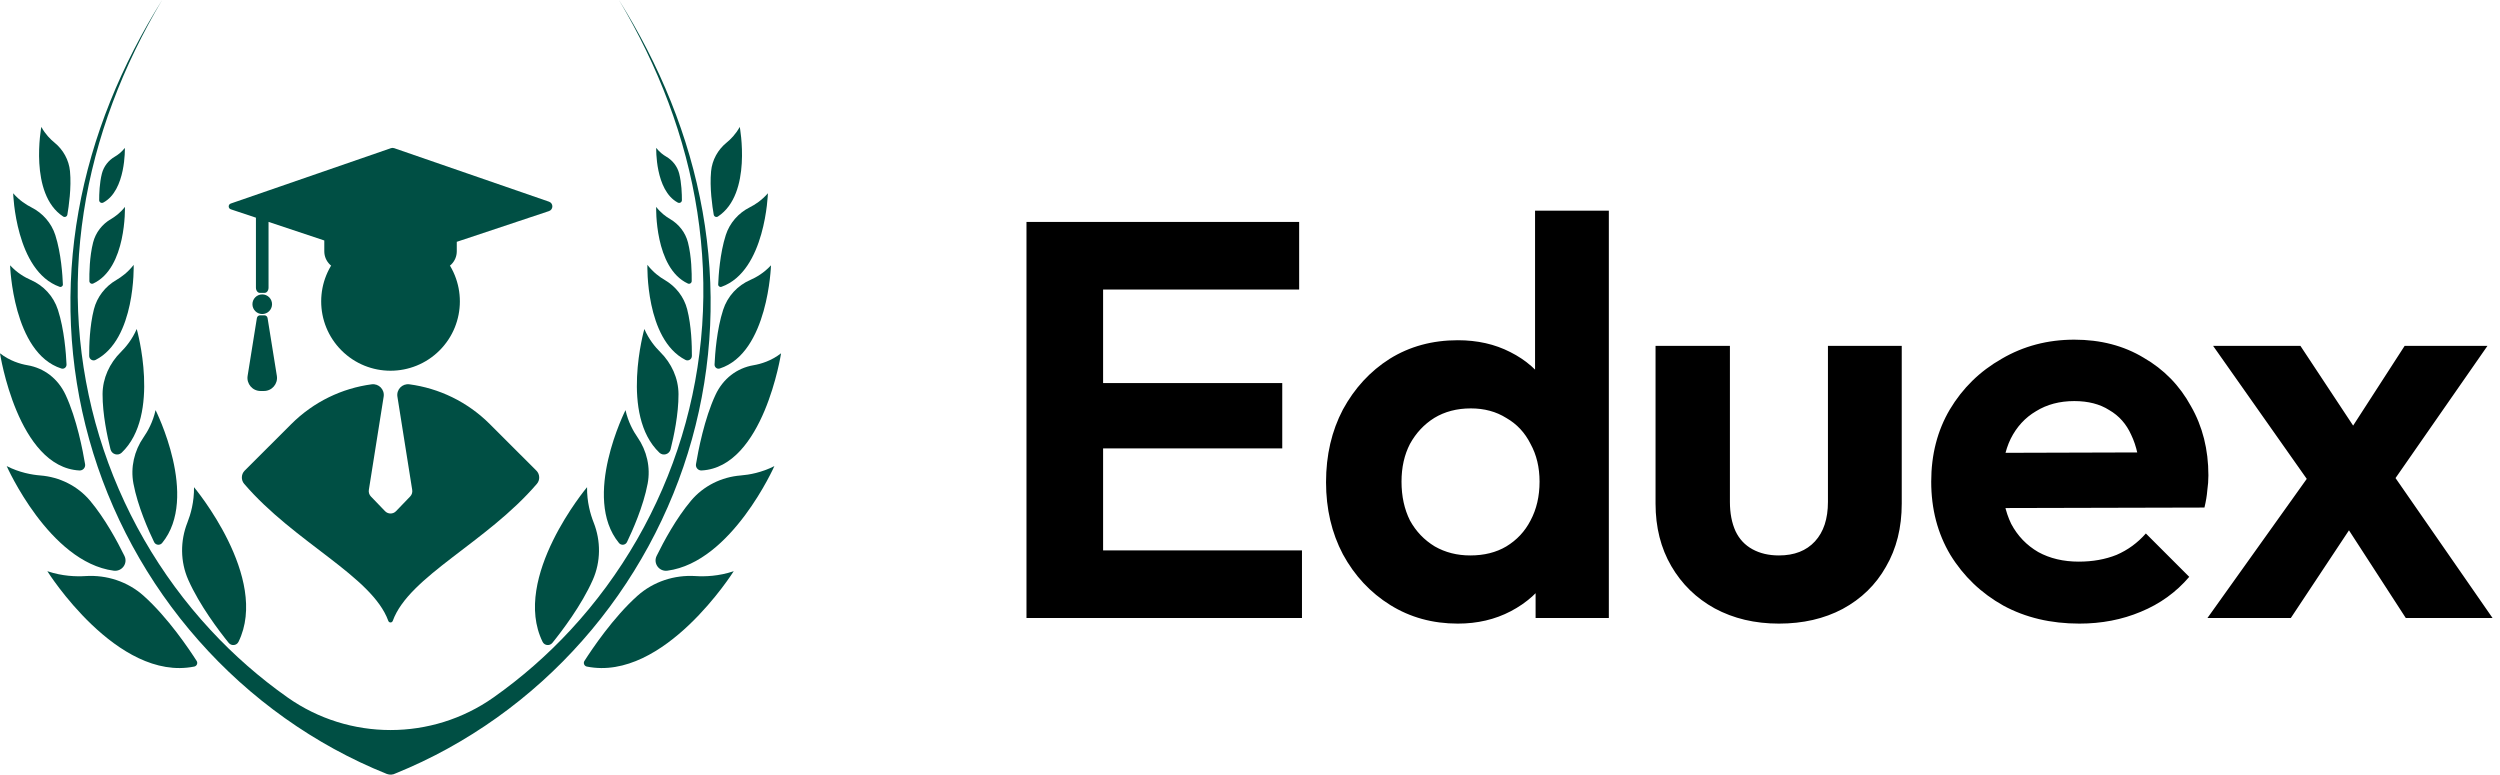 <svg width="142" height="44" viewBox="0 0 142 44" fill="none" xmlns="http://www.w3.org/2000/svg">
<g clip-path="url(#clip0_4003_103)">
<path d="M58.304 35.101V12.605H62.656V35.101H58.304ZM61.504 35.101V31.261H73.952V35.101H61.504ZM61.504 25.469V21.757H72.832V25.469H61.504ZM61.504 16.445V12.605H73.792V16.445H61.504ZM82.806 35.421C81.377 35.421 80.097 35.069 78.966 34.365C77.836 33.661 76.94 32.701 76.278 31.485C75.638 30.269 75.319 28.904 75.319 27.389C75.319 25.853 75.638 24.477 76.278 23.261C76.94 22.045 77.825 21.085 78.934 20.381C80.065 19.677 81.356 19.325 82.806 19.325C83.916 19.325 84.908 19.549 85.782 19.997C86.678 20.445 87.393 21.075 87.927 21.885C88.481 22.675 88.78 23.571 88.823 24.573V30.077C88.78 31.08 88.492 31.987 87.959 32.797C87.425 33.608 86.71 34.248 85.814 34.717C84.918 35.187 83.916 35.421 82.806 35.421ZM83.51 31.549C84.3 31.549 84.983 31.379 85.558 31.037C86.156 30.675 86.615 30.184 86.934 29.565C87.276 28.925 87.447 28.189 87.447 27.357C87.447 26.547 87.276 25.832 86.934 25.213C86.615 24.573 86.156 24.083 85.558 23.741C84.983 23.379 84.311 23.197 83.543 23.197C82.753 23.197 82.06 23.379 81.463 23.741C80.886 24.104 80.428 24.595 80.087 25.213C79.766 25.832 79.606 26.547 79.606 27.357C79.606 28.189 79.766 28.925 80.087 29.565C80.428 30.184 80.897 30.675 81.495 31.037C82.092 31.379 82.764 31.549 83.51 31.549ZM91.382 35.101H87.222V30.941L87.894 27.165L87.191 23.453V11.965H91.382V35.101ZM101.043 35.421C99.678 35.421 98.462 35.133 97.395 34.557C96.35 33.981 95.528 33.181 94.931 32.157C94.334 31.133 94.035 29.949 94.035 28.605V19.645H98.259V28.509C98.259 29.149 98.366 29.704 98.579 30.173C98.792 30.621 99.112 30.963 99.539 31.197C99.966 31.432 100.467 31.549 101.043 31.549C101.918 31.549 102.6 31.283 103.091 30.749C103.582 30.216 103.827 29.469 103.827 28.509V19.645H108.019V28.605C108.019 29.971 107.72 31.165 107.123 32.189C106.547 33.213 105.726 34.013 104.659 34.589C103.614 35.144 102.408 35.421 101.043 35.421ZM118.109 35.421C116.488 35.421 115.048 35.08 113.789 34.397C112.531 33.693 111.528 32.733 110.781 31.517C110.056 30.301 109.693 28.915 109.693 27.357C109.693 25.821 110.045 24.456 110.749 23.261C111.475 22.045 112.456 21.085 113.693 20.381C114.931 19.656 116.307 19.293 117.821 19.293C119.315 19.293 120.627 19.635 121.757 20.317C122.909 20.979 123.805 21.896 124.445 23.069C125.107 24.221 125.437 25.533 125.437 27.005C125.437 27.283 125.416 27.571 125.373 27.869C125.352 28.147 125.299 28.467 125.213 28.829L112.221 28.861V25.725L123.261 25.693L121.565 27.005C121.523 26.088 121.352 25.32 121.053 24.701C120.776 24.083 120.36 23.613 119.805 23.293C119.272 22.952 118.611 22.781 117.821 22.781C116.989 22.781 116.264 22.973 115.645 23.357C115.027 23.72 114.547 24.243 114.205 24.925C113.885 25.587 113.725 26.376 113.725 27.293C113.725 28.232 113.896 29.053 114.237 29.757C114.6 30.44 115.112 30.973 115.773 31.357C116.435 31.72 117.203 31.901 118.077 31.901C118.867 31.901 119.581 31.773 120.221 31.517C120.861 31.24 121.416 30.835 121.885 30.301L124.349 32.765C123.603 33.64 122.685 34.301 121.597 34.749C120.531 35.197 119.368 35.421 118.109 35.421ZM136.648 35.101L132.584 28.829L131.72 28.189L125.704 19.645H130.664L134.408 25.309L135.208 25.917L141.576 35.101H136.648ZM125.384 35.101L131.688 26.269L134.088 29.117L130.12 35.101H125.384ZM135.368 28.157L132.904 25.341L136.584 19.645H141.288L135.368 28.157Z" fill="black"/>
<path d="M39.512 32.721C38.306 32.643 37.111 33.035 36.209 33.84C34.828 35.073 33.615 36.885 33.196 37.542C33.116 37.666 33.187 37.832 33.331 37.861C37.72 38.742 41.676 32.444 41.676 32.444C40.83 32.73 40.044 32.755 39.512 32.721Z" fill="#004F44"/>
<path d="M31.374 36.516C31.914 35.849 33.029 34.385 33.671 32.936C34.128 31.903 34.135 30.727 33.719 29.677C33.536 29.213 33.333 28.507 33.345 27.672C33.345 27.672 29.032 32.813 30.819 36.456C30.925 36.673 31.222 36.704 31.374 36.516Z" fill="#004F44"/>
<path d="M35.157 30.842C35.283 30.996 35.527 30.967 35.614 30.788C35.921 30.151 36.544 28.759 36.787 27.468C36.96 26.551 36.742 25.603 36.21 24.836C35.975 24.498 35.677 23.968 35.529 23.294C35.529 23.294 33.03 28.247 35.157 30.842Z" fill="#004F44"/>
<path d="M37.455 25.713C37.666 25.914 38.017 25.807 38.088 25.525C38.269 24.809 38.544 23.53 38.539 22.386C38.535 21.482 38.14 20.629 37.498 19.993C37.218 19.716 36.854 19.278 36.599 18.686C36.599 18.686 35.209 23.572 37.455 25.713Z" fill="#004F44"/>
<path d="M36.772 15.043C36.772 15.043 36.648 19.275 38.934 20.443C39.1 20.528 39.298 20.406 39.299 20.219C39.303 19.645 39.275 18.515 39.031 17.565C38.85 16.863 38.385 16.268 37.758 15.904C37.482 15.744 37.098 15.469 36.772 15.043Z" fill="#004F44"/>
<path d="M39.072 16.105C39.172 16.151 39.287 16.077 39.289 15.967C39.295 15.54 39.282 14.572 39.075 13.767C38.931 13.206 38.559 12.73 38.058 12.44C37.837 12.311 37.53 12.091 37.27 11.752C37.27 11.752 37.167 15.225 39.072 16.105Z" fill="#004F44"/>
<path d="M38.498 11.506C38.604 11.562 38.731 11.491 38.732 11.371C38.733 11.034 38.715 10.395 38.577 9.856C38.473 9.451 38.204 9.107 37.842 8.897C37.683 8.805 37.461 8.646 37.273 8.4C37.273 8.4 37.202 10.815 38.498 11.506Z" fill="#004F44"/>
<path d="M39.245 28.446C38.408 29.444 37.707 30.74 37.297 31.576C37.089 31.999 37.439 32.477 37.907 32.415C41.569 31.931 43.985 26.474 43.985 26.474C43.261 26.843 42.556 26.968 42.073 27.006C40.977 27.093 39.951 27.603 39.245 28.446Z" fill="#004F44"/>
<path d="M40.641 22.426C40.006 23.784 39.658 25.608 39.532 26.366C39.5 26.559 39.656 26.733 39.852 26.722C43.372 26.535 44.365 20.067 44.365 20.067C43.811 20.497 43.22 20.673 42.803 20.744C41.859 20.905 41.072 21.503 40.641 22.426Z" fill="#004F44"/>
<path d="M41.075 17.597C40.713 18.711 40.614 20.098 40.587 20.704C40.58 20.86 40.73 20.98 40.879 20.932C43.642 20.047 43.792 15.069 43.792 15.069C43.395 15.504 42.944 15.758 42.621 15.899C41.89 16.217 41.326 16.824 41.075 17.597Z" fill="#004F44"/>
<path d="M41.224 13.354C40.89 14.394 40.812 15.675 40.793 16.156C40.79 16.254 40.887 16.324 40.98 16.291C43.488 15.398 43.617 10.977 43.617 10.977C43.268 11.381 42.87 11.633 42.586 11.776C41.941 12.101 41.444 12.666 41.224 13.354Z" fill="#004F44"/>
<path d="M40.777 12.299C42.736 11.019 42.018 7.208 42.018 7.208C41.791 7.625 41.494 7.919 41.274 8.097C40.775 8.502 40.45 9.088 40.39 9.727C40.301 10.658 40.46 11.739 40.54 12.194C40.559 12.304 40.684 12.36 40.777 12.299Z" fill="#004F44"/>
<path d="M40.335 18.503C40.435 16.328 40.286 14.145 39.906 12.007C39.526 9.869 38.914 7.777 38.107 5.768C37.301 3.759 36.301 1.832 35.156 0C36.259 1.858 37.211 3.804 37.967 5.823C38.723 7.84 39.282 9.931 39.609 12.056C39.936 14.181 40.032 16.339 39.884 18.478C39.737 20.617 39.347 22.736 38.724 24.781C37.481 28.873 35.3 32.662 32.409 35.781C31.087 37.21 29.616 38.497 28.03 39.616C24.53 42.083 19.835 42.083 16.336 39.616C14.749 38.497 13.278 37.21 11.957 35.781C9.066 32.662 6.885 28.873 5.642 24.781C5.019 22.736 4.629 20.617 4.481 18.478C4.333 16.339 4.429 14.181 4.757 12.056C5.084 9.931 5.643 7.84 6.399 5.823C7.155 3.804 8.107 1.858 9.209 0C8.064 1.832 7.065 3.759 6.258 5.768C5.452 7.777 4.84 9.869 4.46 12.007C4.079 14.145 3.931 16.328 4.031 18.503C4.13 20.679 4.476 22.846 5.064 24.949C6.235 29.156 8.378 33.099 11.287 36.386C14.19 39.676 17.863 42.31 21.965 43.957C21.968 43.959 21.975 43.961 21.978 43.962C22.146 44.025 22.324 44.006 22.471 43.928C26.544 42.279 30.192 39.658 33.079 36.386C35.987 33.099 38.13 29.156 39.302 24.949C39.889 22.846 40.236 20.679 40.335 18.503Z" fill="#004F44"/>
<path d="M8.156 33.84C7.255 33.035 6.059 32.643 4.853 32.721C4.321 32.755 3.535 32.73 2.689 32.444C2.689 32.444 6.645 38.742 11.034 37.861C11.179 37.832 11.249 37.666 11.17 37.542C10.751 36.885 9.537 35.073 8.156 33.84Z" fill="#004F44"/>
<path d="M12.991 36.516C13.143 36.704 13.441 36.673 13.547 36.456C15.333 32.813 11.02 27.672 11.02 27.672C11.032 28.507 10.829 29.214 10.646 29.677C10.231 30.727 10.237 31.903 10.694 32.936C11.337 34.385 12.451 35.849 12.991 36.516Z" fill="#004F44"/>
<path d="M8.752 30.788C8.838 30.967 9.082 30.996 9.209 30.842C11.335 28.247 8.836 23.294 8.836 23.294C8.688 23.968 8.391 24.498 8.156 24.836C7.623 25.603 7.406 26.551 7.579 27.468C7.822 28.759 8.444 30.151 8.752 30.788Z" fill="#004F44"/>
<path d="M6.91 25.713C9.156 23.572 7.766 18.686 7.766 18.686C7.511 19.278 7.147 19.716 6.867 19.993C6.225 20.629 5.83 21.482 5.826 22.386C5.822 23.53 6.097 24.809 6.277 25.525C6.349 25.807 6.7 25.914 6.91 25.713Z" fill="#004F44"/>
<path d="M5.066 20.219C5.068 20.406 5.265 20.528 5.431 20.443C7.718 19.275 7.593 15.043 7.593 15.043C7.267 15.469 6.883 15.744 6.607 15.904C5.98 16.268 5.515 16.863 5.335 17.565C5.091 18.515 5.062 19.645 5.066 20.219Z" fill="#004F44"/>
<path d="M5.076 15.967C5.078 16.077 5.193 16.151 5.293 16.105C7.198 15.225 7.096 11.752 7.096 11.752C6.835 12.091 6.528 12.311 6.307 12.44C5.806 12.73 5.434 13.206 5.29 13.767C5.083 14.572 5.07 15.54 5.076 15.967Z" fill="#004F44"/>
<path d="M5.867 11.506C7.163 10.815 7.092 8.4 7.092 8.4C6.904 8.646 6.683 8.805 6.523 8.897C6.161 9.107 5.893 9.451 5.788 9.856C5.65 10.395 5.632 11.034 5.633 11.371C5.634 11.491 5.761 11.562 5.867 11.506Z" fill="#004F44"/>
<path d="M6.459 32.415C6.927 32.476 7.277 31.999 7.069 31.576C6.659 30.74 5.957 29.444 5.121 28.446C4.414 27.603 3.389 27.093 2.293 27.006C1.809 26.968 1.104 26.842 0.38 26.474C0.38 26.474 2.796 31.931 6.459 32.415Z" fill="#004F44"/>
<path d="M4.513 26.723C4.709 26.733 4.865 26.56 4.833 26.366C4.708 25.609 4.359 23.785 3.725 22.427C3.293 21.503 2.506 20.906 1.562 20.745C1.146 20.674 0.554 20.498 0 20.067C0 20.067 0.994 26.536 4.513 26.723Z" fill="#004F44"/>
<path d="M3.486 20.932C3.635 20.98 3.785 20.86 3.779 20.704C3.752 20.098 3.652 18.711 3.29 17.597C3.04 16.824 2.475 16.217 1.744 15.899C1.421 15.758 0.97 15.504 0.574 15.069C0.574 15.069 0.723 20.047 3.486 20.932Z" fill="#004F44"/>
<path d="M3.386 16.291C3.478 16.324 3.576 16.254 3.572 16.156C3.554 15.675 3.475 14.394 3.142 13.354C2.921 12.666 2.424 12.101 1.779 11.776C1.495 11.633 1.097 11.381 0.748 10.977C0.748 10.977 0.877 15.398 3.386 16.291Z" fill="#004F44"/>
<path d="M3.588 12.299C3.681 12.36 3.806 12.304 3.826 12.194C3.905 11.739 4.064 10.658 3.976 9.727C3.915 9.087 3.59 8.502 3.092 8.097C2.872 7.919 2.574 7.625 2.347 7.208C2.347 7.208 1.63 11.019 3.588 12.299Z" fill="#004F44"/>
<path d="M24.967 19.904C26.505 18.366 26.505 15.872 24.967 14.334C23.429 12.796 20.935 12.796 19.397 14.334C17.859 15.872 17.859 18.366 19.397 19.904C20.935 21.442 23.429 21.442 24.967 19.904Z" fill="#004F44"/>
<path d="M31.185 11.456L22.39 8.416C22.33 8.395 22.265 8.395 22.206 8.416L13.107 11.561C12.951 11.615 12.953 11.836 13.109 11.888L14.537 12.364V16.34C14.537 16.502 14.635 16.634 14.756 16.634H15.034C15.155 16.634 15.253 16.502 15.253 16.34V12.603L18.42 13.659V14.275C18.42 14.853 18.889 15.323 19.468 15.323H24.897C25.476 15.323 25.945 14.853 25.945 14.275V13.735L31.182 11.99C31.437 11.905 31.439 11.544 31.185 11.456Z" fill="#004F44"/>
<path d="M15.452 17.279C15.452 16.972 15.203 16.722 14.895 16.722C14.587 16.722 14.338 16.972 14.338 17.279C14.338 17.587 14.587 17.837 14.895 17.837C15.203 17.837 15.452 17.587 15.452 17.279Z" fill="#004F44"/>
<path d="M15.198 18.065C15.184 17.975 15.107 17.909 15.016 17.909H14.895H14.774C14.683 17.909 14.606 17.975 14.591 18.065L14.065 21.347C13.992 21.799 14.341 22.208 14.798 22.208H14.895H14.992C15.449 22.208 15.798 21.799 15.725 21.347L15.198 18.065Z" fill="#004F44"/>
<path d="M30.498 27.478C27.633 30.823 23.231 32.726 22.309 35.266C22.265 35.386 22.099 35.386 22.056 35.266C21.134 32.726 16.732 30.823 13.866 27.478C13.685 27.267 13.696 26.934 13.893 26.737L16.538 24.094C17.823 22.809 19.437 22.053 21.11 21.829C21.514 21.775 21.856 22.127 21.792 22.529L20.95 27.83C20.929 27.964 20.972 28.1 21.066 28.198L21.871 29.035C22.041 29.211 22.324 29.212 22.494 29.035L23.299 28.198C23.393 28.1 23.436 27.964 23.414 27.83L22.573 22.529C22.509 22.127 22.851 21.775 23.255 21.829C24.928 22.053 26.542 22.809 27.827 24.094L30.471 26.737C30.668 26.934 30.68 27.267 30.498 27.478Z" fill="#004F44"/>
</g>
<defs>
<clipPath id="clip0_4003_103">
<rect width="142" height="44" fill="white"/>
</clipPath>
</defs>
</svg>
